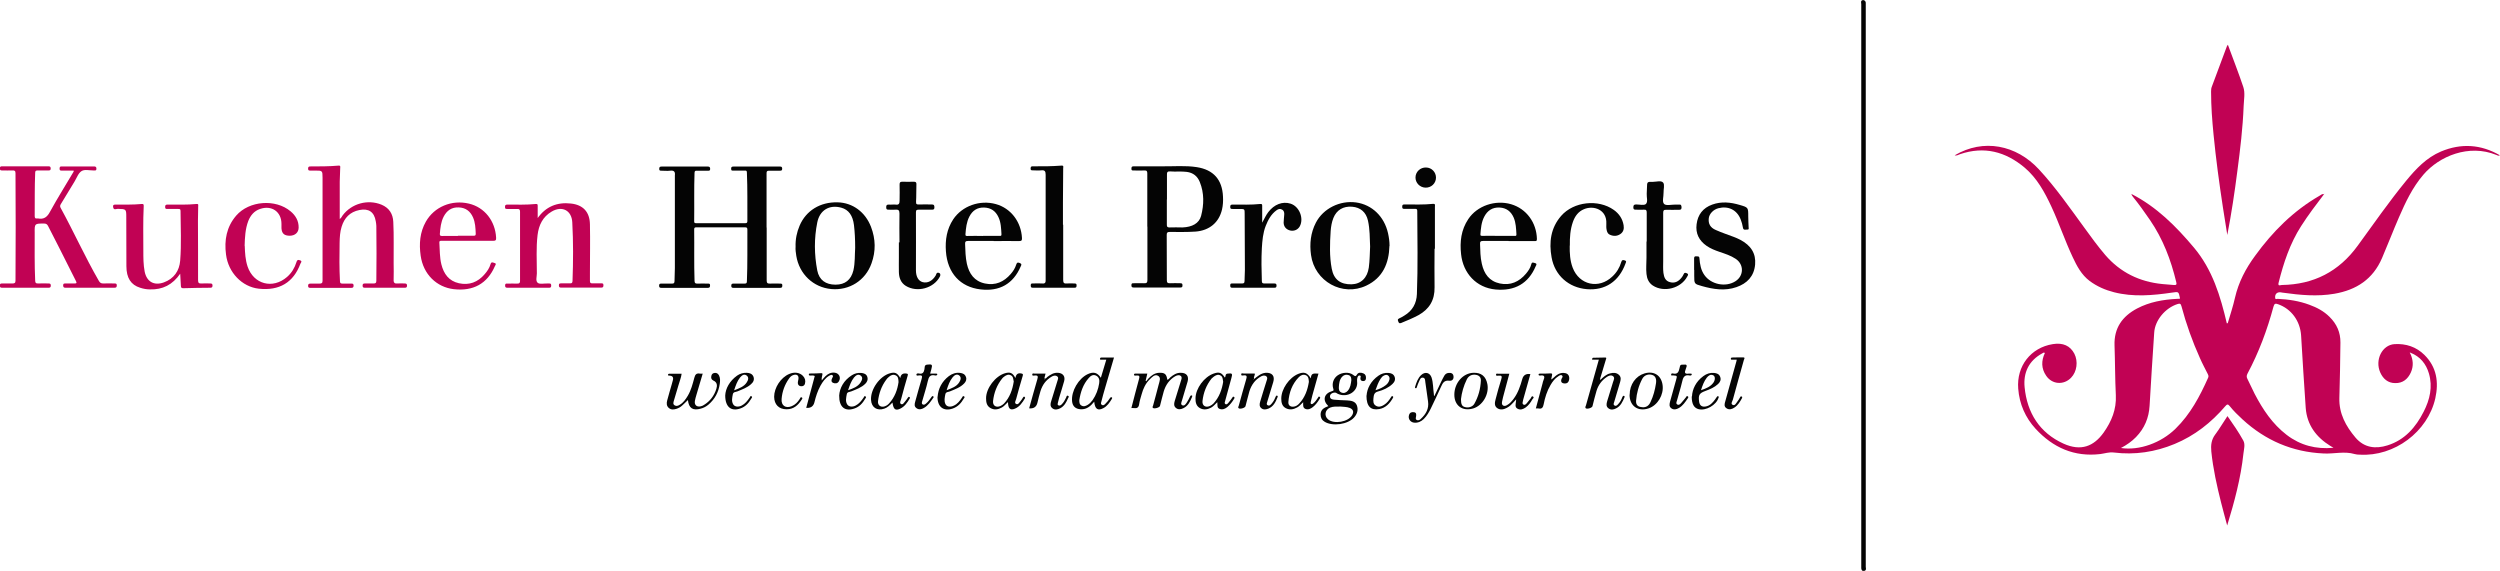 <?xml version="1.0" encoding="UTF-8"?>
<svg xmlns="http://www.w3.org/2000/svg" id="Ebene_2" viewBox="0 0 211.04 48.19">
  <defs>
    <style>.cls-1{fill:#040404;}.cls-2{fill:#c10254;}</style>
  </defs>
  <g id="logo">
    <g>
      <path class="cls-2" d="M203.46,29.83c.25,.53,.3,1.07,.05,1.62-.26,.56-.68,.9-1.31,.89-.62,0-1.03-.36-1.27-.9-.47-1.06,.16-2.32,1.2-2.39,.97-.06,1.84,.23,2.53,.91,1.04,1.03,1.22,2.3,.92,3.66-.64,2.84-3.47,4.94-6.38,4.76-.14,0-.3-.01-.43-.05-.87-.26-1.75,0-2.63-.05-2.63-.12-4.9-1.1-6.83-2.87-.38-.35-.76-.72-1.08-1.12-.16-.2-.23-.17-.38,0-1.19,1.39-2.59,2.49-4.28,3.19-1.64,.68-3.36,.94-5.13,.72-.4-.05-.76,.08-1.14,.13-2.2,.26-3.99-.54-5.46-2.13-.87-.95-1.37-2.09-1.47-3.39-.15-1.9,1.05-3.46,2.92-3.76,.86-.14,1.47,.14,1.82,.81,.33,.65,.22,1.52-.28,2.03-.62,.64-1.6,.57-2.1-.17-.42-.61-.42-1.26-.11-1.92-.09-.08-.16,0-.22,.03-1.14,.62-1.61,1.63-1.49,2.86,.21,2.17,1.27,3.85,3.28,4.76,1.48,.67,2.56,.23,3.39-.93,.67-.95,1.09-1.96,1.03-3.16-.07-1.4-.06-2.8-.11-4.2-.05-1.47,.66-2.46,1.91-3.12,1.05-.55,2.19-.75,3.36-.81,.07,0,.14,0,.22-.01,0,0,.02,0,.03-.01,0-.02,.01-.04,0-.06-.11-.54-.11-.53-.65-.45-1.64,.24-3.28,.39-4.92-.03-.74-.19-1.43-.49-2.05-.95-.69-.52-1.08-1.26-1.43-2.01-.66-1.4-1.15-2.87-1.8-4.27-.57-1.22-1.21-2.4-2.26-3.29-1.61-1.35-3.41-1.83-5.46-1.13-.14,.05-.28,.15-.44,.09,2.42-1.43,5.19-.88,7.1,1.18,1.41,1.52,2.59,3.22,3.81,4.89,.58,.8,1.16,1.6,1.8,2.35,1.27,1.47,2.89,2.26,4.82,2.45,.32,.03,.64,.05,.96,.08,.21,.02,.27-.04,.21-.25-.45-1.87-1.12-3.64-2.22-5.24-.46-.67-.93-1.33-1.44-1.96-.06-.07-.1-.14-.13-.24,2.13,1.09,3.77,2.73,5.29,4.54,1.56,1.86,2.23,4.09,2.77,6.39,.03,0,.05-.02,.08-.02,.21-.72,.45-1.43,.61-2.15,.3-1.31,.91-2.47,1.7-3.54,1.48-2.04,3.23-3.79,5.43-5.06,.12-.07,.23-.18,.39-.14h0c-.67,.88-1.34,1.76-1.94,2.7-.94,1.47-1.48,3.1-1.9,4.78-.08,.33,.16,.19,.27,.19,2.69-.04,4.82-1.13,6.41-3.32,1.34-1.84,2.64-3.71,4.08-5.47,.83-1.01,1.72-1.96,2.95-2.48,1.7-.71,3.36-.61,4.97,.32-.12,.08-.21,0-.3-.03-2.32-.94-4.81,.1-6.15,1.66-.93,1.08-1.52,2.34-2.08,3.63-.49,1.13-.93,2.28-1.42,3.42-.77,1.79-2.17,2.69-4.02,3.01-1.45,.25-2.9,.11-4.34-.09-.06,0-.12-.02-.18-.03-.32-.04-.51,.14-.48,.46,.01,.17,.14,.09,.21,.09,.92,.04,1.82,.18,2.68,.5,.63,.23,1.22,.54,1.7,1.02,.61,.6,.93,1.32,.92,2.17-.02,1.56-.04,3.12-.09,4.67-.04,1.33,.55,2.39,1.36,3.35,.73,.86,1.69,.98,2.7,.66,1.47-.46,2.39-1.53,3.06-2.85,.52-1.02,.77-2.09,.44-3.22-.24-.82-.74-1.43-1.55-1.75-.02,0-.04-.02-.06-.03,0,.02,0,.05,.01,.07Zm-24.41,7.99c1.54,.23,3.38-.43,4.6-1.63,1.25-1.22,2.05-2.73,2.75-4.3,.06-.13,.02-.21-.03-.32-.22-.44-.46-.88-.66-1.34-.64-1.42-1.16-2.88-1.56-4.38-.06-.22-.13-.25-.34-.18-1.02,.33-1.89,1.35-1.96,2.4-.14,2.06-.27,4.12-.39,6.18-.06,1.03-.43,1.91-1.15,2.65-.36,.37-.78,.66-1.27,.92Zm17.92-.03c-.08-.05-.16-.09-.24-.14-1.2-.74-1.98-1.77-2.09-3.21-.15-2.04-.26-4.08-.39-6.12-.08-1.23-.83-2.25-1.95-2.64-.22-.08-.31-.05-.38,.2-.53,1.97-1.24,3.87-2.2,5.67-.08,.16-.08,.29,0,.44,.21,.42,.4,.84,.61,1.26,.69,1.32,1.5,2.54,2.7,3.46,1.16,.89,2.49,1.23,3.94,1.09Z"></path>
      <path class="cls-1" d="M64.72,19.2c0,1.49,0,2.97,0,4.46,0,.21,.05,.29,.27,.28,.29-.02,.58,0,.87,0,.13,0,.19,.02,.18,.17,0,.15-.05,.19-.2,.19-1.3,0-2.6,0-3.9,0-.13,0-.21-.01-.21-.18,0-.17,.08-.18,.21-.18,.3,0,.6,0,.91,0,.14,0,.2-.03,.2-.19,.06-1.45,.03-2.91,.04-4.36,0-.15-.04-.2-.19-.2-1.37,0-2.75,0-4.12,0-.14,0-.18,.04-.18,.18,.02,1.44-.02,2.89,.03,4.33,0,.2,.07,.25,.25,.24,.29-.01,.58,0,.87,0,.12,0,.2,0,.19,.16,0,.15-.05,.2-.2,.2-1.3,0-2.6,0-3.9,0-.15,0-.2-.04-.2-.19,0-.15,.07-.17,.19-.17,.3,0,.6,0,.9,0,.14,0,.2-.03,.21-.19,0-.37,.03-.75,.03-1.12,0-2.58,0-5.15,0-7.73,0-.03,0-.06,0-.09,.04-.31-.07-.45-.41-.4-.24,.03-.48,0-.72,0-.11,0-.2,0-.19-.16,0-.15,.06-.19,.2-.19,1.3,0,2.6,0,3.9,0,.15,0,.19,.05,.2,.2,0,.17-.1,.15-.2,.15-.3,0-.6,0-.91,0-.13,0-.2,0-.21,.17-.05,1.37-.01,2.74-.03,4.11,0,.13,.05,.15,.17,.15,1.38,0,2.77,0,4.15,0,.14,0,.17-.06,.17-.19-.01-1.36,.02-2.72-.04-4.08,0-.14-.04-.18-.18-.17-.31,0-.62,0-.94,0-.1,0-.21,.03-.21-.14,0-.14,.03-.2,.19-.2,1.31,0,2.62,0,3.93,0,.13,0,.18,.03,.19,.17,0,.17-.07,.18-.2,.18-.29,0-.58,.01-.87,0-.21-.01-.26,.06-.25,.26,0,1.52,0,3.03,0,4.55Z"></path>
      <path class="cls-2" d="M6.21,14.4c-.31,0-.63,0-.94,0-.12,0-.25,.03-.24-.18,0-.18,.1-.17,.22-.17,.88,0,1.77,0,2.65,0,.14,0,.24,.01,.24,.19,0,.19-.13,.15-.24,.15-.34,0-.76-.11-1.01,.05-.28,.17-.41,.58-.6,.89-.38,.62-.75,1.24-1.13,1.86-.07,.11-.12,.2-.05,.34,1.12,2.04,2.07,4.16,3.23,6.17,.09,.16,.19,.24,.39,.23,.31-.02,.62,0,.94,0,.12,0,.19,.01,.19,.16,0,.15-.05,.2-.2,.2-1.37,0-2.75,0-4.12,0-.14,0-.2-.03-.21-.19,0-.18,.1-.17,.22-.17,.24,0,.48,0,.72,0,.22,.01,.22-.06,.13-.23-.47-.93-.94-1.87-1.41-2.8-.3-.6-.62-1.2-.92-1.8-.08-.16-.16-.23-.35-.23-.8,0-.8,0-.79,.78,0,1.34-.02,2.68,.04,4.02,0,.21,.07,.27,.27,.26,.29-.02,.58,0,.87,0,.13,0,.18,.04,.18,.18,0,.14-.06,.18-.19,.18-1.31,0-2.62,0-3.93,0-.14,0-.18-.05-.18-.19,0-.15,.06-.17,.19-.17,.29,0,.58,0,.87,0,.18,0,.26-.04,.26-.24,.02-3.02,.02-6.05,0-9.07,0-.2-.08-.24-.26-.23-.29,.01-.58,0-.87,0-.12,0-.19-.02-.19-.17,0-.14,.05-.18,.18-.18,1.31,0,2.62,0,3.93,0,.13,0,.18,.05,.18,.19,0,.15-.08,.16-.19,.16-.3,0-.6,0-.9,0-.15,0-.22,.02-.22,.2-.05,1.21-.03,2.43-.04,3.64,0,.16,.04,.24,.21,.21,.02,0,.04,0,.06,0,.5,.1,.78-.11,1.02-.56,.62-1.13,1.3-2.22,1.96-3.33,.02-.04,.07-.08,.03-.17Z"></path>
      <path class="cls-2" d="M28.66,18.5c.15-.09,.19-.21,.26-.31,.75-1.01,2.13-1.39,3.29-.91,.64,.27,.96,.77,.99,1.45,.06,1.16,.02,2.33,.03,3.49,0,.46,.02,.92,0,1.37-.02,.29,.09,.37,.35,.34,.2-.02,.39,0,.59,0,.13,0,.19,.04,.19,.18,0,.13-.05,.18-.18,.18-1.13,0-2.27,0-3.4,0-.14,0-.17-.07-.17-.19,0-.15,.08-.17,.2-.17,.24,0,.48,0,.72,0,.16,0,.24-.03,.24-.22,.02-1.55,.02-3.1,0-4.64,0-.13-.03-.27-.05-.4-.13-.78-.6-1.1-1.38-.94-.8,.16-1.27,.66-1.5,1.41-.14,.44-.16,.9-.17,1.36-.02,1.08-.03,2.16,.03,3.24,0,.18,.08,.2,.23,.2,.24,0,.48,0,.72,0,.11,0,.2,0,.2,.16,0,.14-.04,.2-.19,.2-1.15,0-2.31,0-3.46,0-.13,0-.19-.03-.19-.17,0-.16,.07-.19,.21-.19,.25,0,.5,0,.75,0,.18,0,.26-.04,.26-.24,0-2.9,0-5.8,0-8.7,0-.6-.02-.6-.61-.6-.15,0-.29,0-.44,0-.12,0-.17-.03-.17-.16,0-.12,.03-.19,.17-.19,.8,0,1.6,0,2.4-.07,.19-.02,.14,.12,.14,.21,0,.38-.04,.77-.04,1.15,0,1.04,0,2.08,0,3.15Z"></path>
      <path class="cls-1" d="M96.85,19.14c0-1.5,0-2.99,0-4.49,0-.2-.04-.27-.25-.26-.3,.02-.6,0-.9,0-.11,0-.2,.01-.19-.15,0-.15,.04-.2,.19-.2,.81,0,1.62,0,2.43,0,.97,.01,1.94-.08,2.9,.07,1.41,.22,2.15,1.06,2.21,2.49,.02,.36,0,.73-.08,1.08-.26,1.11-1.07,1.78-2.24,1.87-.73,.05-1.46,.03-2.18,.03-.18,0-.25,.04-.25,.24,.01,1.28,.01,2.56,.01,3.83,0,.2,.06,.27,.27,.26,.29-.02,.58,0,.87,0,.14,0,.18,.04,.18,.17,0,.13-.02,.19-.17,.19-1.32,0-2.64,0-3.96,0-.16,0-.18-.07-.18-.21,0-.16,.09-.15,.2-.15,.29,0,.58-.01,.87,0,.21,.01,.28-.05,.28-.27,0-1.51,0-3.01,0-4.52Zm1.66-2.3h-.01c0,.71,0,1.41,0,2.12,0,.17,.03,.24,.22,.24,.36-.02,.73,0,1.09,0,.84-.03,1.41-.35,1.58-.97,.25-.96,.27-1.93-.11-2.87-.2-.49-.56-.78-1.1-.85-.47-.06-.93,0-1.4-.04-.23-.02-.28,.08-.27,.29,0,.7,0,1.39,0,2.09Z"></path>
      <path class="cls-2" d="M188.02,19.84c-.12-.78-.25-1.55-.37-2.33-.31-2.04-.59-4.09-.79-6.14-.12-1.21-.21-2.42-.21-3.64,0-.15,.01-.29,.07-.43,.42-1.13,.84-2.25,1.26-3.38,.01-.04,.04-.07,.09-.14,.44,1.2,.9,2.37,1.3,3.56,.17,.51,.05,1.07,.03,1.61-.07,1.84-.29,3.66-.53,5.48-.23,1.8-.5,3.6-.85,5.4Z"></path>
      <path class="cls-2" d="M45.38,18.42c.7-.99,1.66-1.37,2.81-1.24,1.03,.11,1.59,.71,1.61,1.75,.03,1.38,0,2.76,0,4.14,0,.22,0,.44,0,.65,0,.15,.05,.2,.2,.2,.24,0,.48,0,.72,0,.12,0,.23-.02,.22,.17,0,.15-.06,.19-.2,.19-1.12,0-2.25,0-3.37,0-.15,0-.19-.06-.19-.2,0-.16,.08-.16,.2-.16,.25,0,.5,0,.75,0,.15,0,.19-.05,.2-.2,.06-1.65,.07-3.3-.02-4.95-.05-1.01-.86-1.43-1.74-.91-.75,.44-1.09,1.14-1.19,1.98-.13,1.08-.06,2.16-.06,3.24,0,.27-.13,.64,.08,.8,.17,.13,.52,.04,.79,.05,.05,0,.1,0,.16,0,.14-.01,.18,.04,.18,.18,0,.14-.05,.18-.18,.18-1.17,0-2.35,0-3.52,0-.16,0-.19-.06-.19-.2,0-.16,.09-.16,.2-.15,.27,0,.54-.01,.81,0,.21,.01,.26-.07,.25-.26,0-1.93,0-3.86,0-5.8,0-.2-.06-.25-.25-.24-.27,.01-.54,0-.81,0-.13,0-.22,0-.21-.18,0-.15,.06-.19,.2-.19,.8,0,1.6,.03,2.4-.05,.17-.02,.16,.08,.16,.19,0,.34,0,.68,0,1.02Z"></path>
      <path class="cls-2" d="M15.23,23.08c-.66,.97-1.51,1.38-2.57,1.35-.28,0-.56-.05-.83-.14-.78-.24-1.16-.83-1.16-1.82,0-1.37,0-2.74-.01-4.11,0-.72,0-.71-.72-.73-.13,0-.35,.14-.39-.15-.02-.13,0-.21,.18-.21,.75,0,1.5,.02,2.24-.05,.19-.02,.16,.12,.16,.22-.06,1.25-.03,2.49-.03,3.74,0,.58,0,1.16,.11,1.74,.17,.86,.79,1.22,1.62,.92,.85-.31,1.31-.97,1.38-1.84,.11-1.4,.04-2.8,.03-4.2,0-.16-.08-.16-.2-.16-.3,0-.6,0-.9,0-.12,0-.2,0-.2-.16,0-.14,.03-.21,.19-.21,.82,0,1.64,.03,2.46-.05,.19-.02,.14,.11,.14,.2,0,.41-.02,.81-.02,1.22,0,1.67,.02,3.35,.01,5.02,0,.23,.08,.28,.29,.27,.25-.02,.5,0,.75,0,.13,0,.18,.04,.18,.18,0,.13-.05,.18-.19,.18-.76,0-1.52,.02-2.28,.04-.17,0-.19-.06-.2-.2-.01-.32-.03-.64-.06-1.06Z"></path>
      <path class="cls-1" d="M67.16,20.84c-.02-.64,.1-1.23,.34-1.79,.54-1.27,1.74-2.01,3.21-1.97,1.27,.03,2.34,.82,2.82,2.08,.39,1.02,.41,2.05,.04,3.07-.51,1.45-1.88,2.31-3.4,2.17-1.52-.14-2.7-1.27-2.95-2.8-.04-.27-.08-.53-.06-.77Zm5.03,.07c0-.69-.03-1.3-.1-1.9-.1-.82-.45-1.31-1.08-1.48-.99-.27-1.81,.2-2.02,1.25-.27,1.34-.26,2.7,0,4.05,.16,.81,.71,1.2,1.54,1.2,.81,0,1.31-.4,1.51-1.2,.15-.65,.11-1.32,.15-1.91Z"></path>
      <path class="cls-1" d="M117.29,20.76c-.04,1.47-.56,2.69-1.95,3.35-2.02,.96-4.37-.36-4.67-2.59-.13-.95-.03-1.87,.41-2.72,.62-1.2,2.03-1.9,3.4-1.71,1.34,.19,2.37,1.18,2.69,2.59,.08,.36,.13,.71,.13,1.08Zm-1.63,.07c-.03-.73-.02-1.47-.18-2.2-.16-.72-.63-1.12-1.34-1.18-.75-.06-1.31,.28-1.58,.95-.14,.35-.2,.72-.23,1.09-.07,1.07-.11,2.14,.09,3.19,.17,.91,.73,1.34,1.67,1.32,.8-.02,1.34-.55,1.46-1.42,.08-.59,.08-1.18,.11-1.77Z"></path>
      <path class="cls-1" d="M127.35,20.34c-.72,0-1.43,0-2.15,0-.21,0-.27,.06-.26,.26,.02,.56,.02,1.12,.15,1.67,.19,.85,.63,1.47,1.52,1.66,.9,.19,1.63-.14,2.21-.83,.19-.23,.37-.48,.44-.78,.06-.24,.19-.14,.32-.11,.19,.05,.11,.16,.06,.26-.62,1.47-1.77,2.11-3.38,1.97-1.65-.15-2.75-1.39-2.92-2.97-.12-1.06,0-2.07,.61-2.98,.75-1.12,2.27-1.64,3.61-1.25,1.29,.38,2.15,1.55,2.18,2.94,0,.2-.1,.17-.21,.17-.73,0-1.46,0-2.18,0Zm-.91-.43s0,0,0,0c.46,0,.91,0,1.37,0,.09,0,.21,.05,.2-.14-.03-.48-.04-.95-.23-1.4-.23-.52-.61-.82-1.19-.85-.61-.03-1.03,.26-1.3,.78-.24,.46-.28,.97-.32,1.47-.01,.13,.04,.14,.16,.14,.44-.01,.87,0,1.31,0Z"></path>
      <path class="cls-1" d="M83.88,20.34c-.72,0-1.44,0-2.15,0-.21,0-.27,.06-.26,.26,.02,.56,.03,1.12,.15,1.67,.19,.84,.63,1.47,1.52,1.66,.89,.19,1.61-.13,2.19-.81,.2-.23,.36-.48,.45-.77,.05-.16,.11-.23,.3-.15,.2,.08,.14,.17,.08,.3-.63,1.46-1.78,2.12-3.39,1.93-1.71-.2-2.79-1.38-2.92-3.21-.07-.96,.07-1.88,.62-2.71,.75-1.12,2.24-1.66,3.6-1.28,1.26,.35,2.13,1.49,2.2,2.86,.01,.2-.03,.26-.24,.26-.72-.01-1.43,0-2.15,0Zm-.89-.43h0c.46,0,.92,0,1.37,0,.09,0,.19,.03,.18-.13-.03-.5-.04-1-.26-1.46-.24-.51-.63-.78-1.2-.8-.59-.02-.99,.26-1.25,.76-.24,.46-.29,.97-.33,1.48-.01,.14,.03,.17,.17,.16,.44-.02,.87,0,1.31,0Z"></path>
      <path class="cls-2" d="M39.49,20.33c-.72,0-1.44,0-2.15,0-.12,0-.27-.04-.25,.17,.04,.61,.02,1.22,.17,1.82,.2,.8,.63,1.4,1.48,1.59,.87,.19,1.6-.09,2.17-.76,.22-.25,.41-.53,.5-.85,.07-.24,.21-.13,.33-.1,.2,.05,.08,.17,.04,.26-.64,1.49-1.84,2.14-3.48,1.95-1.44-.17-2.57-1.25-2.79-2.83-.14-1-.07-1.97,.44-2.87,.71-1.25,2.18-1.87,3.64-1.52,1.31,.31,2.22,1.46,2.29,2.88,.01,.2-.04,.26-.25,.26-.72-.01-1.44,0-2.15,0Zm-.85-.43s0,0,0,0c.44,0,.87,0,1.31,0,.13,0,.22,0,.21-.18-.02-.47-.04-.94-.23-1.37-.23-.52-.62-.82-1.2-.84-.6-.03-1.01,.26-1.28,.78-.23,.45-.28,.95-.32,1.45-.01,.16,.06,.18,.2,.18,.44-.01,.87,0,1.31,0Z"></path>
      <path class="cls-1" d="M157.12,24.1c0-7.92,0-15.84,0-23.75,0-.1-.06-.24,.05-.31,.14-.09,.32,.02,.33,.19,0,.05,0,.1,0,.16,0,15.82,0,31.63,0,47.45,0,.11,.07,.26-.07,.33-.18,.09-.31-.01-.31-.24,0-1.51,0-3.01,0-4.52,0-6.43,0-12.86,0-19.3Z"></path>
      <path class="cls-1" d="M143.01,22.79c0-.32,0-.64,0-.97,0-.16,.06-.2,.2-.18,.12,.01,.24-.03,.25,.17,.04,.5,.12,.99,.42,1.41,.56,.8,1.8,1.05,2.62,.52,.72-.46,.73-1.42,.02-1.89-.42-.28-.9-.43-1.37-.59-.38-.13-.76-.28-1.09-.51-.63-.44-.94-1.04-.84-1.82,.1-.81,.54-1.38,1.32-1.66,.77-.28,1.55-.2,2.32,.03,.72,.21,.72,.21,.72,.96,0,.3,.02,.6,.03,.9,0,.1,.06,.23-.12,.22-.14-.01-.32,.09-.36-.17-.04-.23-.1-.47-.19-.69-.32-.81-1.05-1.16-1.89-.94-.41,.11-.75,.46-.8,.83-.06,.47,.12,.81,.6,1.01,.49,.22,1.01,.39,1.51,.58,.18,.07,.37,.15,.54,.24,.92,.48,1.34,1.17,1.26,2.09-.09,1-.68,1.6-1.58,1.91-.97,.34-1.95,.18-2.91-.09-.65-.18-.65-.19-.65-.87,0-.17,0-.33,0-.5Z"></path>
      <path class="cls-1" d="M89.75,18.97c0,1.56,0,3.12,0,4.67,0,.24,.07,.31,.3,.29,.22-.02,.44,0,.65,0,.13,0,.19,.03,.18,.17,0,.13-.03,.19-.17,.19-1.18,0-2.35,0-3.53,0-.15,0-.16-.06-.17-.19,0-.14,.04-.18,.18-.17,.26,0,.52-.02,.78,0,.26,.03,.31-.08,.3-.31,0-1.22,0-2.43,0-3.65,0-1.74,0-3.47,0-5.21,0-.3-.07-.42-.39-.38-.22,.03-.46,0-.69,0-.11,0-.2,0-.19-.15,0-.15,.05-.2,.2-.19,.8,.01,1.6,0,2.4-.06,.22-.02,.15,.13,.15,.22,0,.97-.01,1.93-.02,2.9,0,.62,0,1.25,0,1.87,0,0,.01,0,.02,0Z"></path>
      <path class="cls-1" d="M132.51,20.73c-.01,.64,.02,1.26,.25,1.87,.56,1.46,2.2,1.83,3.34,.75,.37-.34,.62-.75,.76-1.23,.06-.18,.12-.19,.29-.14,.19,.06,.1,.16,.07,.26-.55,1.52-1.72,2.3-3.27,2.17-1.53-.13-2.7-1.16-2.97-2.68-.23-1.28-.08-2.49,.81-3.51,1.06-1.21,3.13-1.43,4.44-.5,.45,.32,.74,.75,.83,1.3,.05,.3-.02,.57-.28,.74-.28,.19-.59,.19-.89,.05-.14-.06-.21-.19-.25-.34-.05-.19-.05-.39-.04-.59,.06-1.19-1.08-1.57-1.89-1.22-.48,.2-.76,.59-.93,1.07-.23,.65-.27,1.32-.26,2Z"></path>
      <path class="cls-2" d="M20.66,20.75c.02,.6,.05,1.18,.24,1.75,.51,1.5,2.12,1.93,3.33,.88,.39-.34,.64-.76,.79-1.24,.05-.17,.11-.24,.3-.17,.23,.08,.07,.21,.04,.29-.59,1.59-1.78,2.3-3.52,2.11-1.41-.16-2.57-1.36-2.76-2.88-.16-1.21,.04-2.34,.86-3.29,1.09-1.26,3.32-1.43,4.59-.36,.42,.35,.69,.8,.68,1.38-.01,.41-.3,.67-.74,.68-.47,0-.68-.18-.71-.63,0-.12,0-.25,0-.37,0-1.03-.83-1.6-1.81-1.26-.5,.17-.8,.54-.99,1.01-.26,.68-.29,1.4-.31,2.11Z"></path>
      <path class="cls-1" d="M106.56,18.78c.18-.33,.31-.62,.5-.87,.5-.66,1.21-.93,1.88-.72,.74,.23,1.15,1.24,.78,1.92-.16,.28-.47,.42-.8,.35-.34-.08-.55-.32-.56-.66,0-.23,.04-.45,.05-.68,.01-.17-.01-.33-.19-.43-.18-.1-.32-.04-.46,.06-.46,.33-.71,.81-.91,1.31-.24,.61-.29,1.25-.33,1.89-.05,.92-.03,1.85,0,2.77,0,.17,.06,.21,.22,.21,.28-.01,.56,0,.84,0,.14,0,.18,.05,.18,.18,0,.14-.05,.18-.18,.18-1.19,0-2.37,0-3.56,0-.15,0-.16-.06-.17-.19,0-.14,.04-.18,.18-.17,.27,0,.54,0,.81,0,.16,0,.22-.04,.22-.21,0-.31,.03-.62,.03-.93,0-1.58-.01-3.16-.02-4.74,0-.41,0-.41-.42-.41-.2,0-.4,0-.59,0-.12,0-.21,0-.21-.17,0-.18,.07-.2,.22-.2,.77,0,1.54,.03,2.31-.05,.19-.02,.17,.08,.17,.2,0,.43,0,.86,0,1.36Z"></path>
      <path class="cls-2" d="M188.03,35.12c.49,.7,.95,1.36,1.34,2.07,.18,.33,.05,.74,.01,1.11-.22,2.06-.76,4.06-1.37,6.06-.17-.64-.35-1.28-.51-1.92-.36-1.43-.68-2.86-.83-4.33-.05-.52,0-.99,.33-1.43,.37-.49,.67-1.02,1.03-1.55Z"></path>
      <path class="cls-1" d="M139.01,20.39c0-.81,0-1.62,0-2.43,0-.19-.03-.28-.25-.26-.21,.02-.42,0-.62,0-.14,0-.26,.02-.26-.2,0-.2,.07-.24,.25-.24,.28,0,.66,.1,.81-.04,.19-.18,.05-.57,.07-.87,0-.17,.02-.33,.02-.5,.01-.51,.01-.51,.51-.5,.3,0,.69-.14,.86,.07,.14,.18,.02,.56,.03,.85,.01,.33-.14,.77,.05,.95,.17,.16,.61,.05,.93,.05,.1,0,.21,.01,.31,0,.18-.02,.22,.05,.23,.23,0,.2-.09,.21-.24,.21-.35,0-.71,.01-1.06,0-.21-.01-.25,.07-.25,.26,0,1.36,0,2.72,0,4.08,0,.33-.02,.66,.02,.99,.05,.36,.16,.68,.56,.78,.4,.11,.71-.06,.96-.37,.07-.09,.14-.18,.18-.29,.06-.16,.15-.15,.28-.09,.17,.08,.08,.18,.03,.27-.52,1-1.97,1.38-2.91,.76-.34-.23-.49-.57-.53-.97-.05-.46,0-.91,0-1.37,0-.46,0-.91,0-1.37,0,0,0,0,.01,0Z"></path>
      <path class="cls-1" d="M75.93,20.46c0-.81-.02-1.62,0-2.43,0-.29-.09-.35-.35-.33-.18,.02-.37,0-.56,0-.16,.01-.21-.04-.21-.2,0-.17,.04-.24,.23-.23,.19,.02,.38-.02,.56,0,.3,.05,.34-.11,.34-.35,0-.45,.02-.89,0-1.34,0-.2,.06-.24,.25-.24,.31,.01,.62,.01,.94,0,.18,0,.24,.05,.23,.23-.02,.49,0,.98-.03,1.46-.01,.21,.06,.24,.24,.23,.36-.01,.73,0,1.09,0,.19,0,.21,.07,.22,.24,0,.19-.08,.2-.22,.2-.36,0-.73,0-1.09,0-.18,0-.25,.02-.25,.23,.01,1.63,0,3.26,0,4.89,0,.55,.22,.91,.58,1,.41,.1,.8-.1,1.08-.55,.06-.09,.05-.24,.19-.25,.19,0,.26,.15,.17,.33-.52,.99-1.92,1.37-2.88,.78-.43-.27-.57-.7-.58-1.17-.01-.41,0-.83,0-1.25,0-.42,0-.83,0-1.25,0,0,.01,0,.02,0Z"></path>
      <path class="cls-1" d="M121.1,21.01c0,1.08-.02,2.16,0,3.24,.02,1.08-.44,1.85-1.37,2.36-.47,.25-.95,.45-1.44,.65-.15,.06-.2,.02-.25-.11-.04-.11-.09-.2,.07-.27,.15-.06,.29-.15,.44-.24,.68-.41,1.03-1.02,1.06-1.82,.09-2.34,.04-4.67,.03-7.01,0-.13-.04-.18-.17-.18-.28,0-.56,0-.84,0-.13,0-.27,.04-.26-.19,0-.2,.12-.18,.25-.18,.78,0,1.56,.03,2.34-.05,.23-.02,.17,.12,.17,.23,0,1.18,0,2.37,0,3.55,0,0,0,0-.01,0Z"></path>
      <path class="cls-1" d="M95.5,34.47c.22-.83,.42-1.65,.65-2.47,.07-.23,.04-.33-.22-.3-.07,0-.19,.05-.2-.07,0-.12,.12-.09,.19-.09,.3,0,.6,0,.93,0-.04,.2-.09,.4-.14,.61,.02,.01,.03,.02,.05,.03,.07-.08,.13-.16,.2-.24,.24-.25,.51-.45,.88-.47,.48-.02,.63,.1,.7,.59,.12-.02,.17-.13,.25-.2,.26-.22,.53-.4,.89-.39,.49,0,.7,.29,.57,.75-.15,.53-.32,1.05-.47,1.58-.04,.14-.14,.33,.02,.41,.18,.09,.3-.1,.39-.24,.11-.16,.19-.34,.28-.52,.03-.05,.06-.08,.12-.07,.08,.02,.06,.06,.04,.12-.16,.39-.33,.77-.74,.96-.2,.1-.43,.14-.62-.02-.19-.15-.17-.36-.11-.57,.18-.57,.35-1.15,.53-1.72,.04-.14,.12-.3-.01-.41-.14-.12-.32-.06-.47,.02-.5,.29-.81,.74-.97,1.28-.12,.41-.21,.82-.32,1.23-.04,.14-.5,.27-.6,.16-.06-.06,0-.13,.02-.2,.16-.6,.33-1.2,.48-1.8,.06-.24,.21-.56-.07-.71-.28-.15-.5,.12-.69,.3-.36,.35-.56,.79-.69,1.27-.08,.28-.17,.56-.21,.84-.04,.28-.19,.36-.44,.32-.07-.01-.14,0-.23-.01Z"></path>
      <path class="cls-1" d="M112.12,34.27c-.5-.49-.35-1.05,.32-1.25,.14-.04,.16-.06,.11-.21-.14-.44,.02-.88,.38-1.13,.38-.26,.96-.29,1.29-.04,.13,.1,.21,.19,.33-.02,.11-.2,.34-.18,.54-.1,.18,.07,.23,.23,.22,.41-.01,.17-.1,.25-.26,.24-.15-.01-.22-.1-.21-.25,0-.08,.09-.2-.06-.22-.13-.02-.17,.1-.2,.2-.02,.09-.03,.19-.02,.28,.12,.88-.84,1.44-1.64,1.06-.05-.02-.09-.06-.13-.08-.19-.07-.48,.06-.51,.23-.05,.26,.14,.33,.33,.35,.36,.04,.73,.04,1.09,.06,.34,.02,.7,.06,.84,.42,.14,.38,.03,.73-.24,1.03-.53,.58-1.79,.76-2.47,.36-.24-.14-.35-.35-.35-.62,0-.27,.14-.47,.38-.59,.08-.04,.17-.07,.28-.12Zm1.03,.05c-.32,0-.6-.02-.87,.09-.43,.18-.52,.7-.17,.99,.51,.43,1.71,.22,2.04-.36,.15-.27,.08-.48-.2-.6-.27-.11-.55-.09-.79-.12Zm.92-2.27c0-.14-.02-.31-.21-.38-.22-.08-.41-.03-.57,.14-.22,.25-.25,.56-.27,.87-.01,.19,.02,.38,.23,.46,.21,.08,.39,0,.53-.16,.22-.26,.26-.58,.3-.93Z"></path>
      <path class="cls-1" d="M92.36,33.92c-.3,.37-.63,.65-1.12,.63-.44-.02-.7-.25-.74-.68-.08-.86,.55-1.93,1.33-2.29,.48-.22,.8-.14,1.1,.31,.15-.52,.3-1,.46-1.53-.14,0-.26,0-.38,0-.06,0-.16,.05-.15-.08,0-.1,.09-.1,.16-.1,.33,0,.66,0,1.02,0-.25,.85-.5,1.69-.74,2.53-.12,.4-.23,.8-.33,1.2-.03,.1-.07,.21,.06,.28,.11,.06,.2-.02,.27-.09,.16-.15,.29-.32,.41-.51,.03-.04,.07-.08,.13-.05,.07,.03,.05,.08,.02,.13-.19,.31-.39,.62-.73,.79-.46,.24-.7,.07-.76-.55Zm-1.25-.15c0,.18,0,.37,.19,.47,.19,.11,.36,.03,.53-.07,.16-.1,.29-.24,.4-.39,.3-.43,.48-.91,.56-1.43,.04-.26,0-.51-.26-.64-.26-.13-.47,.02-.63,.21-.47,.53-.68,1.17-.79,1.86Z"></path>
      <path class="cls-1" d="M58.06,33.78c-.17,.16-.31,.31-.47,.45-.14,.13-.3,.22-.48,.28-.23,.07-.45,.1-.65-.07-.2-.17-.2-.41-.14-.63,.12-.46,.26-.92,.39-1.38,.03-.11,.06-.22,.09-.33q.1-.36-.26-.39c-.06,0-.15,.01-.15-.06,0-.09,.08-.11,.16-.1,.32,0,.64,0,.99,0-.04,.33-.18,.65-.27,.98-.12,.43-.26,.85-.38,1.28-.04,.14-.1,.3,.05,.4,.14,.1,.3,.05,.44-.04,.31-.18,.5-.46,.68-.76,.28-.47,.41-.99,.55-1.51,.07-.28,.18-.42,.48-.36,.06,.01,.12,0,.23,0-.18,.61-.36,1.2-.53,1.79-.05,.17-.1,.34-.13,.51-.06,.34,.15,.54,.49,.46,.1-.02,.2-.06,.28-.12,.52-.32,.86-.78,1.04-1.35,.09-.29,.08-.56-.26-.71-.17-.08-.2-.23-.16-.39,.03-.15,.12-.23,.28-.25,.18-.02,.29,.07,.37,.22,.11,.23,.09,.46,.06,.7-.1,.71-.42,1.3-.96,1.76-.19,.16-.41,.28-.66,.34-.66,.18-.99-.04-1.07-.73Z"></path>
      <path class="cls-1" d="M134.96,30.36h-.56c0-.09,.02-.16,.1-.16,.33-.01,.66-.02,1-.02,.16,0,.07,.12,.06,.18-.14,.48-.28,.95-.43,1.43-.03,.09-.07,.17-.04,.29,.25-.25,.5-.48,.83-.56,.27-.07,.54-.08,.76,.14,.2,.2,.13,.44,.06,.67-.16,.52-.32,1.05-.47,1.58-.03,.11-.12,.25,.04,.33,.14,.06,.23-.06,.31-.15,.16-.17,.26-.37,.34-.59,.03-.06,.07-.11,.14-.08,.06,.03,.05,.08,.03,.13-.16,.36-.32,.73-.7,.92-.21,.11-.44,.16-.65,0-.22-.16-.17-.39-.11-.6,.16-.55,.34-1.09,.5-1.63,.05-.16,.17-.36-.01-.49-.17-.12-.37-.03-.52,.07-.43,.29-.72,.68-.87,1.18-.13,.43-.23,.86-.34,1.29-.04,.15-.49,.28-.58,.16-.05-.07,0-.16,.03-.23,.36-1.27,.72-2.55,1.09-3.87Z"></path>
      <path class="cls-1" d="M75.34,33.98c-.23,.23-.42,.43-.7,.52-.6,.2-1.07-.1-1.11-.73-.06-.9,.73-2.02,1.6-2.26,.42-.12,.62-.03,.87,.4,.05-.32,.22-.41,.5-.38,.15,.02,.16,.05,.12,.19-.19,.65-.38,1.31-.55,1.97-.04,.14-.16,.34,0,.42,.15,.08,.25-.13,.35-.24,.08-.09,.15-.2,.22-.3,.04-.06,.07-.1,.14-.05,.05,.04,.04,.08,.01,.13-.2,.34-.42,.67-.8,.85-.4,.19-.57,.06-.65-.51Zm.51-1.72c-.01-.26-.02-.48-.25-.58-.22-.1-.41,0-.57,.14-.09,.07-.17,.16-.23,.25-.39,.53-.6,1.13-.68,1.78-.05,.36,.23,.57,.57,.45,.14-.05,.26-.13,.36-.24,.48-.52,.71-1.16,.8-1.8Z"></path>
      <path class="cls-1" d="M110.66,31.93c.01-.51,.34-.38,.64-.39-.18,.63-.35,1.24-.52,1.85-.05,.19-.09,.38-.14,.57-.01,.06,0,.13,.06,.15,.04,.01,.1,0,.14-.04,.17-.13,.3-.31,.42-.5,.03-.05,.05-.13,.13-.08,.09,.05,.05,.12,.01,.18-.16,.26-.33,.5-.57,.69-.19,.15-.4,.25-.63,.16-.24-.1-.19-.34-.19-.57-.18,.16-.31,.34-.5,.44-.32,.18-.65,.24-.98,.06-.31-.17-.37-.48-.37-.8,0-.81,.67-1.78,1.44-2.09,.48-.19,.75-.11,1.05,.37Zm-.17,.3c-.02-.22-.02-.44-.24-.55-.24-.11-.46,0-.62,.17-.56,.58-.81,1.29-.87,2.08-.03,.3,.2,.45,.49,.39,.17-.03,.31-.13,.42-.25,.49-.52,.71-1.15,.82-1.83Z"></path>
      <path class="cls-1" d="M85.08,33.95c-.19,.17-.32,.35-.51,.45-.31,.17-.63,.23-.95,.05-.33-.18-.38-.5-.38-.83,0-.85,.78-1.87,1.59-2.11,.44-.13,.66-.04,.88,.4,.06-.27,.17-.44,.47-.39,.17,.03,.2,.06,.15,.22-.19,.64-.38,1.29-.55,1.94-.03,.13-.18,.34,0,.42,.17,.09,.27-.13,.38-.25,.08-.09,.14-.2,.21-.31,.03-.05,.07-.08,.12-.04,.04,.03,.06,.07,.03,.13-.22,.36-.45,.71-.85,.87-.39,.16-.57,0-.58-.56Zm.49-1.77c-.04-.18-.03-.4-.24-.5-.22-.11-.4-.01-.57,.12-.06,.04-.11,.09-.16,.15-.45,.56-.69,1.2-.77,1.9-.04,.39,.25,.58,.61,.43,.11-.05,.22-.12,.31-.21,.5-.53,.72-1.17,.83-1.88Z"></path>
      <path class="cls-1" d="M103.38,31.88c.13-.08,.01-.31,.24-.34,.4-.05,.44-.01,.33,.37-.18,.65-.36,1.3-.53,1.94-.02,.09-.08,.19,.02,.26,.11,.07,.19-.03,.26-.11,.12-.13,.21-.28,.32-.42,.03-.04,.05-.13,.14-.08,.09,.05,.05,.12,.01,.18-.15,.25-.33,.48-.55,.67-.19,.16-.41,.26-.66,.17-.25-.09-.17-.34-.2-.57-.18,.17-.32,.35-.52,.46-.31,.16-.63,.22-.95,.04-.32-.18-.38-.51-.37-.84,.02-.83,.73-1.79,1.52-2.07,.47-.17,.69-.09,.95,.33Zm-.13,.33c-.03-.21-.03-.42-.23-.52-.2-.11-.38-.02-.55,.1-.07,.05-.13,.1-.19,.16-.45,.56-.69,1.2-.77,1.9-.04,.39,.25,.58,.61,.43,.11-.05,.22-.12,.31-.21,.49-.53,.72-1.17,.83-1.86Z"></path>
      <path class="cls-1" d="M105.92,31.54c.04,.14-.12,.27-.05,.45,.14-.11,.26-.21,.4-.3,.17-.12,.36-.2,.57-.22,.55-.03,.8,.27,.64,.79-.15,.53-.33,1.05-.48,1.58-.03,.12-.13,.29,.01,.37,.17,.09,.28-.07,.38-.19,.13-.16,.23-.35,.3-.54,.02-.05,.05-.1,.11-.08,.07,.01,.07,.07,.05,.12-.16,.4-.34,.79-.77,.97-.2,.08-.41,.12-.59-.02-.2-.15-.17-.37-.11-.57,.17-.58,.36-1.17,.54-1.75,.04-.13,.11-.27-.02-.38-.13-.11-.3-.07-.44,0-.51,.28-.82,.72-.99,1.26-.12,.42-.22,.84-.33,1.26-.04,.15-.49,.28-.59,.16-.06-.06,0-.13,.02-.2,.21-.75,.41-1.5,.63-2.24,.06-.21,.08-.36-.22-.32-.07,0-.2,.05-.2-.07-.01-.16,.13-.09,.21-.09,.3,0,.6,0,.9,0Zm-.06,.47s-.02-.02-.02-.02c0,.01-.02,.03-.02,.04,0,0,.01,.01,.02,.02,0-.01,.01-.03,.02-.04Z"></path>
      <path class="cls-1" d="M86.88,34.46c.23-.82,.45-1.64,.69-2.45,.07-.24,.05-.34-.23-.31-.07,0-.2,.05-.2-.07,0-.16,.14-.09,.21-.09,.3,0,.6,0,.91,0-.03,.13-.07,.27-.1,.4,.14,.06,.18-.06,.24-.11,.28-.21,.56-.39,.93-.36,.41,.04,.61,.31,.5,.71-.13,.47-.28,.93-.42,1.4-.04,.13-.07,.26-.1,.39-.02,.09-.07,.2,.04,.25,.11,.05,.2-.01,.28-.09,.16-.16,.27-.36,.37-.57,.03-.07,.04-.2,.15-.15,.14,.06,.03,.16,0,.23-.14,.33-.31,.64-.64,.82-.22,.11-.46,.18-.68,0-.2-.16-.16-.39-.09-.6,.17-.56,.35-1.13,.52-1.69,.04-.14,.13-.3-.02-.4-.15-.11-.32-.06-.47,.03-.48,.28-.78,.7-.94,1.23-.1,.33-.18,.66-.26,.99q-.13,.51-.7,.45Zm1.32-2.45s-.02-.02-.02-.02c0,.01-.02,.03-.02,.04,0,0,.01,.01,.02,.02,0-.01,.01-.03,.02-.04Z"></path>
      <path class="cls-1" d="M129.19,31.57c-.19,.68-.38,1.35-.57,2.03-.02,.08-.05,.16-.06,.24-.02,.11-.08,.24,.04,.31,.14,.08,.23-.05,.31-.14,.11-.12,.2-.27,.31-.39,.05-.06,.07-.22,.18-.15,.15,.09-.01,.18-.05,.25-.14,.26-.31,.49-.55,.67-.21,.15-.45,.25-.7,.11-.24-.13-.15-.38-.13-.59,0-.05,.01-.1,.02-.2-.17,.19-.31,.35-.46,.49-.1,.09-.21,.17-.33,.23-.26,.14-.54,.2-.8,.03-.27-.18-.22-.48-.15-.74,.15-.57,.3-1.14,.48-1.7,.08-.25,.05-.34-.23-.31-.07,0-.2,.05-.21-.06-.01-.16,.13-.1,.21-.1,.3,0,.6,0,.91,0-.18,.66-.35,1.32-.53,1.98-.03,.12-.06,.24-.08,.36-.02,.12-.04,.26,.08,.34,.11,.07,.24,.03,.35-.04,.22-.12,.37-.3,.52-.49,.39-.51,.59-1.11,.76-1.72q.14-.48,.68-.4Z"></path>
      <path class="cls-1" d="M121.1,33.4c.18-.39,.37-.78,.55-1.16,.09-.18,.17-.35,.27-.52,.08-.14,.2-.23,.38-.24,.22-.02,.38,.06,.4,.29,.03,.24-.12,.4-.35,.37-.42-.06-.56,.18-.7,.5-.27,.61-.57,1.22-.86,1.83-.16,.33-.34,.64-.6,.9-.23,.22-.49,.34-.82,.31-.33-.04-.53-.35-.42-.66,.07-.21,.23-.25,.42-.22,.2,.03,.19,.19,.17,.34-.01,.11-.08,.23,.05,.31,.15,.08,.27-.01,.36-.1,.42-.39,.69-.85,.6-1.46-.09-.54-.14-1.09-.23-1.63-.02-.14,0-.35-.2-.38-.21-.03-.26,.18-.33,.32-.08,.15-.13,.33-.19,.49-.02,.05-.03,.1-.1,.08-.07-.02-.06-.07-.04-.13,.11-.36,.23-.72,.51-.98,.33-.31,.74-.21,.88,.22,.14,.45,.12,.92,.19,1.39,0,.05,0,.09,.01,.14,.02,0,.04,0,.06,.01Z"></path>
      <path class="cls-1" d="M137.57,33.32c0-.86,.51-1.58,1.26-1.8,.8-.23,1.41,.17,1.52,.99,.11,.82-.42,1.7-1.17,1.96-.91,.31-1.62-.2-1.62-1.15Zm1.08,1.06c.33,.02,.55-.15,.68-.44,.24-.5,.38-1.03,.46-1.57,.06-.37-.04-.62-.29-.71-.33-.12-.69,0-.86,.31-.31,.58-.48,1.21-.53,1.86-.02,.36,.17,.53,.53,.54Z"></path>
      <path class="cls-1" d="M122.77,33.28c.02-.97,.73-1.77,1.59-1.81,.68-.03,1.07,.29,1.2,.96,.16,.85-.4,1.81-1.2,2.05-.92,.27-1.61-.25-1.59-1.2Zm.56,.42c0,.41,.08,.58,.29,.65,.3,.11,.67,.01,.83-.25,.35-.61,.53-1.28,.56-1.98,.01-.27-.15-.44-.43-.48-.31-.05-.59,.07-.75,.37-.28,.56-.44,1.16-.5,1.68Z"></path>
      <path class="cls-1" d="M146.64,30.36c-.15,0-.28,0-.41,0-.04,0-.12,.02-.12-.06,0-.06,.02-.12,.11-.12,.31,0,.62-.02,.93-.01,.2,0,.08,.14,.06,.22-.31,1.12-.63,2.23-.93,3.35-.04,.14-.21,.35-.01,.44,.19,.09,.29-.15,.39-.28,.09-.1,.15-.23,.22-.34,.03-.05,.05-.13,.14-.09,.09,.04,.04,.11,.02,.16-.16,.29-.33,.58-.62,.77-.21,.14-.44,.22-.67,.07-.24-.15-.17-.39-.11-.59,.31-1.13,.63-2.25,.94-3.38,.01-.04,.02-.08,.03-.15Z"></path>
      <path class="cls-1" d="M142.83,33.46c.03-.61,.33-1.25,.96-1.71,.27-.2,.57-.3,.9-.27,.23,.02,.43,.09,.52,.33,.1,.25-.01,.45-.18,.61-.3,.28-.67,.44-1.06,.58-.52,.19-.61,.34-.54,.89,.04,.34,.24,.49,.58,.42,.35-.07,.57-.32,.77-.59,.06-.07,.1-.16,.16-.23,.03-.05,.08-.06,.13-.02,.05,.03,.02,.07,0,.11-.18,.61-1.07,1.12-1.68,.96-.38-.1-.58-.41-.58-1.07Zm.76-.52c.44-.15,.81-.3,1.05-.64,.16-.23,.16-.52,0-.61-.24-.13-.42,.02-.56,.19-.23,.3-.36,.65-.49,1.06Z"></path>
      <path class="cls-1" d="M79.15,33.49c.05-.67,.35-1.28,.95-1.74,.28-.21,.61-.32,.96-.27,.22,.03,.4,.11,.48,.34,.08,.21,0,.39-.14,.54-.33,.35-.78,.5-1.21,.68-.14,.06-.35,.03-.39,.25-.05,.27-.12,.55,.01,.82,.11,.23,.41,.28,.71,.13,.31-.14,.5-.4,.68-.66,.04-.06,.07-.19,.18-.12,.11,.07,0,.14-.03,.2-.22,.38-.5,.68-.93,.83-.76,.26-1.29-.13-1.28-1Zm.76-.55c.44-.17,.83-.3,1.06-.66,.12-.19,.21-.42,0-.59-.22-.16-.42,0-.56,.17-.24,.3-.37,.66-.5,1.08Z"></path>
      <path class="cls-1" d="M115.36,33.4c.04-.61,.36-1.24,1.01-1.69,.24-.17,.52-.25,.82-.23,.23,.01,.44,.09,.53,.31,.1,.24,.01,.45-.17,.62-.35,.33-.78,.52-1.23,.64-.34,.09-.35,.32-.38,.58-.02,.23-.03,.47,.19,.61,.24,.16,.48,.08,.7-.06,.26-.16,.44-.4,.6-.66,.03-.05,.07-.12,.15-.06,.05,.04,.03,.1,0,.14-.26,.45-.6,.83-1.14,.93-.72,.13-1.09-.21-1.09-1.14Zm.75-.46c.35-.1,.64-.24,.89-.44,.15-.12,.25-.28,.29-.46,.03-.13,0-.25-.11-.34-.11-.09-.23-.06-.35,0-.13,.06-.21,.16-.29,.28-.19,.29-.3,.61-.43,.97Z"></path>
      <path class="cls-1" d="M61.22,33.38c.03-.58,.36-1.21,1-1.67,.24-.17,.52-.25,.82-.24,.24,.01,.46,.08,.56,.32,.1,.25,0,.47-.2,.64-.33,.3-.74,.44-1.15,.61-.14,.06-.35,.03-.39,.25-.05,.28-.13,.58,.04,.85,.12,.2,.42,.24,.7,.1,.3-.15,.49-.4,.68-.67,.04-.06,.06-.19,.17-.11,.09,.06,0,.13-.03,.19-.22,.38-.5,.69-.92,.83-.76,.27-1.28-.1-1.28-1.1Zm.75-.43c.44-.17,.83-.31,1.06-.66,.12-.18,.22-.42,0-.59-.23-.17-.41,0-.56,.17-.24,.3-.36,.66-.5,1.08Z"></path>
      <path class="cls-1" d="M70.84,33.39c.04-.63,.38-1.28,1.08-1.72,.24-.15,.49-.21,.77-.19,.23,.02,.44,.09,.52,.32,.08,.23,0,.43-.16,.59-.33,.33-.77,.48-1.19,.65-.14,.06-.35,.03-.38,.25-.05,.28-.13,.58,.04,.85,.13,.2,.42,.24,.7,.1,.3-.15,.49-.4,.68-.67,.04-.06,.06-.19,.17-.1,.09,.06,0,.13-.03,.19-.22,.38-.5,.69-.93,.83-.77,.26-1.28-.1-1.27-1.1Zm.75-.45c.43-.15,.82-.29,1.06-.66,.12-.19,.22-.42,0-.58-.23-.16-.41,0-.56,.17-.24,.3-.36,.66-.5,1.07Z"></path>
      <path class="cls-1" d="M142.13,30.79c.25-.06,.31,.05,.2,.29-.02,.04-.02,.08-.04,.12-.11,.25-.06,.39,.25,.34,.05,0,.1,0,.16,0,.05,0,.11-.01,.11,.06,0,.06-.04,.09-.1,.1-.02,0-.04,0-.06,0-.48-.11-.58,.19-.66,.56-.12,.52-.29,1.04-.43,1.56-.03,.11-.11,.25,.04,.33,.13,.07,.24-.04,.32-.13,.14-.15,.26-.32,.4-.48,.04-.05,.05-.15,.16-.08,.08,.06,.03,.11,0,.16-.21,.31-.42,.63-.75,.82-.21,.12-.43,.18-.64,.03-.21-.15-.16-.36-.11-.57,.17-.61,.34-1.22,.51-1.83,.1-.36,.1-.35-.26-.38-.06,0-.17,.05-.16-.07,0-.1,.09-.11,.16-.09,.4,.09,.48-.15,.55-.46,.06-.29,.07-.29,.38-.29Z"></path>
      <path class="cls-1" d="M65.35,33.5c0-.77,.56-1.63,1.27-1.93,.44-.19,.88-.13,1.16,.16,.18,.19,.24,.41,.17,.66-.05,.18-.2,.24-.37,.21-.17-.03-.24-.15-.23-.32,0-.09,.04-.18,.05-.27,.05-.31-.13-.45-.43-.35-.16,.05-.27,.16-.36,.29-.37,.52-.58,1.1-.63,1.73-.05,.56,.35,.83,.87,.6,.29-.12,.49-.34,.66-.6,.04-.06,.06-.19,.17-.13,.11,.06,.02,.15-.02,.21-.3,.46-.67,.79-1.26,.79-.65,0-1.04-.4-1.05-1.05Z"></path>
      <path class="cls-1" d="M78.52,31.54c.19,0,.35,0,.5,0,.04,0,.09,0,.1,.04,.01,.06-.03,.1-.08,.11-.04,.01-.08,.02-.12,0-.41-.09-.52,.14-.6,.49-.12,.55-.31,1.1-.46,1.65-.03,.1-.09,.24,.03,.31,.12,.07,.22-.02,.3-.09,.18-.15,.3-.34,.44-.53,.03-.05,.06-.11,.14-.07,.08,.05,.04,.1,0,.15-.22,.32-.43,.64-.78,.84-.19,.11-.41,.17-.62,.02-.21-.15-.17-.35-.11-.56,.18-.64,.35-1.28,.54-1.91,.07-.23,.05-.33-.21-.3-.08,0-.22,.07-.23-.06,0-.12,.13-.12,.22-.1,.31,.07,.41-.1,.46-.37,.03-.13-.03-.35,.22-.38,.43-.05,.47-.01,.36,.39-.03,.11-.06,.22-.1,.36Z"></path>
      <path class="cls-1" d="M68.05,34.46c.25-.92,.49-1.82,.73-2.72-.13-.07-.26-.03-.38-.04-.07,0-.13,0-.12-.1,0-.07,.06-.07,.12-.07,.31,0,.62-.01,.93-.03,.13,0,.1,.08,.09,.14-.02,.13-.08,.26-.05,.47,.12-.14,.21-.25,.31-.35,.22-.21,.47-.34,.79-.3,.36,.05,.54,.4,.35,.72-.12,.21-.31,.21-.49,.14-.18-.08-.16-.24-.08-.4,.04-.08,.12-.17,.02-.25-.08-.06-.18,0-.26,.04-.35,.2-.56,.52-.75,.85-.24,.44-.39,.91-.51,1.4q-.13,.52-.69,.47Z"></path>
      <path class="cls-1" d="M130.94,32.04c.2-.11,.32-.28,.49-.39,.22-.15,.45-.21,.71-.15,.25,.05,.37,.27,.32,.55-.04,.21-.15,.33-.38,.32-.26-.01-.35-.15-.26-.39,.04-.09,.15-.19,.04-.28-.1-.09-.22,0-.31,.06-.29,.18-.49,.45-.66,.74-.3,.51-.47,1.06-.58,1.63-.05,.26-.15,.42-.44,.35-.06-.01-.12,0-.22,0,.19-.72,.38-1.43,.57-2.13,.02-.08,.03-.16,.07-.24,.12-.28,.13-.47-.27-.41-.06,.01-.14,0-.14-.08,0-.08,.07-.08,.14-.08,.29,0,.58,0,.87-.02,.12,0,.15,.03,.13,.14-.03,.13-.06,.26-.08,.39Z"></path>
      <path class="cls-1" d="M120.39,14.14c.47,.01,.84,.4,.83,.87-.01,.48-.41,.85-.9,.83-.47-.02-.84-.41-.83-.87,.01-.48,.42-.85,.9-.83Z"></path>
      <path class="cls-2" d="M196.2,16.4v-.04s.02,0,.03,0c-.01,0-.03,.02-.04,.03,0,0,0,0,0,0Z"></path>
    </g>
  </g>
</svg>
